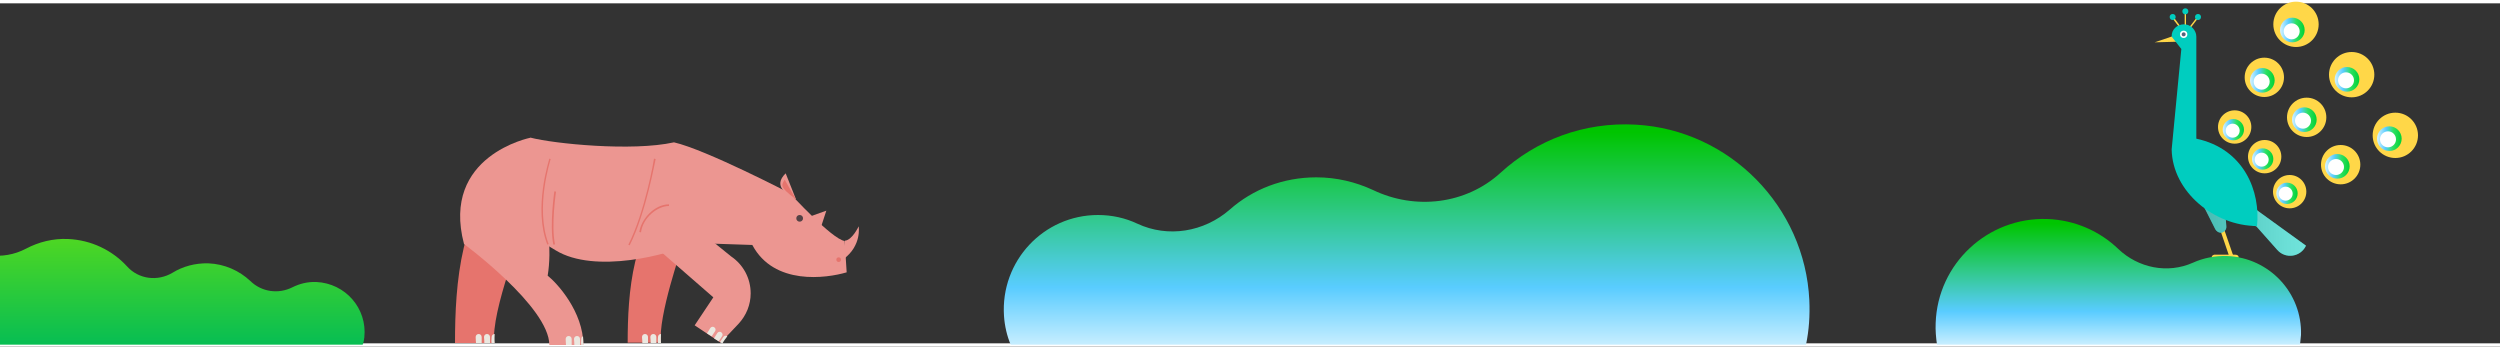 <?xml version="1.0" encoding="utf-8"?>
<!-- Generator: Adobe Illustrator 22.1.0, SVG Export Plug-In . SVG Version: 6.00 Build 0)  -->
<svg version="1.1" xmlns="http://www.w3.org/2000/svg" xmlns:xlink="http://www.w3.org/1999/xlink" x="0px" y="0px"
	 viewBox="0 0 750 104" style="enable-background:new 0 0 750 104;" xml:space="preserve" width="750" height="104">
<rect x="0" y="0" width="750" height="104" fill="#333333" stroke="none"/>
<style type="text/css">
	.st0{fill:#FFFFFF;}
	.st1{fill:url(#SVGID_1_);}
	.st2{fill:url(#SVGID_2_);}
	.st3{fill:#FFD748;}
	.st4{fill:#00CDBF;}
	.st5{opacity:0.44;fill:url(#SVGID_3_);}
	.st6{fill:url(#SVGID_4_);}
	.st7{fill:url(#SVGID_5_);}
	.st8{fill:url(#SVGID_6_);}
	.st9{fill:url(#SVGID_7_);}
	.st10{fill:url(#SVGID_8_);}
	.st11{fill:url(#SVGID_9_);}
	.st12{fill:url(#SVGID_10_);}
	.st13{fill:url(#SVGID_11_);}
	.st14{fill:url(#SVGID_12_);}
	.st15{fill:#57637B;}
	.st16{fill:url(#SVGID_13_);}
	.st17{fill:#EC9691;}
	.st18{fill:#E6746D;}
	.st19{fill:#EBE8E0;}
	.st20{fill:#534245;}
</style>
<g id="レイヤー_3">
	<rect class="st0" width="750" height="1"/>
	<rect y="103" class="st0" width="750" height="1"/>
</g>
<g id="GRAPHIC">
	
		<linearGradient id="SVGID_1_" gradientUnits="userSpaceOnUse" x1="-3695.512" y1="2708.131" x2="-3637.395" y2="2706.101" gradientTransform="matrix(-3.489950e-02 0.999 -0.999 -3.489950e-02 2555.537 3834.997)">
		<stop  offset="0" style="stop-color:#80E900"/>
		<stop  offset="0.999" style="stop-color:#00BB58"/>
	</linearGradient>
	<path class="st1" d="M109.3,101.2c0.9-8.7-5.7-16.2-14.4-16.6c-2.6-0.1-5,0.5-7.2,1.6c-4.2,2.1-9.2,1.4-12.6-1.9
		c-3.3-3.1-7.7-5.1-12.6-5.3c-3.9-0.1-7.6,0.9-10.7,2.8c-4.5,2.7-10.2,2-13.7-1.9c-4.4-4.8-10.7-7.9-17.7-8.2
		c-4.5-0.2-8.8,0.9-12.6,2.9c-7,3.7-15.6,2.5-21.3-3c-5.6-5.5-13.3-9.1-21.8-9.4c-4.7-0.2-9.1,0.7-13.2,2.3
		c-11.7,4.7-25,2.3-34.8-5.6c-7-5.7-15.9-9.2-25.7-9.5c-22.9-0.7-42.6,17-44.2,39.8c-0.4,4.9,0.1,9.7,1.3,14.2h260.7
		C109.1,102.7,109.2,102,109.3,101.2z"/>
	
		<linearGradient id="SVGID_2_" gradientUnits="userSpaceOnUse" x1="-13946.417" y1="11568.761" x2="-13879.944" y2="11568.761" gradientTransform="matrix(-4.489700e-11 1 1 4.489700e-11 -11146.776 13986.105)">
		<stop  offset="0" style="stop-color:#00C500"/>
		<stop  offset="0.699" style="stop-color:#59CCFF"/>
		<stop  offset="1" style="stop-color:#D8F3FF"/>
	</linearGradient>
	<path class="st2" d="M301.2,94.8c-1.1-16.5,11.9-30.3,28.2-30.3c4.2,0,8.2,0.9,11.8,2.6c9.2,4.3,20,2.5,27.7-4.2
		c6.9-6.1,16-9.7,26-9.7c6.1,0,11.8,1.4,17,3.8c12.7,6.1,27.9,4.3,38.3-5.2c10.6-9.7,24.9-15.3,40.6-14.4
		c28.1,1.6,50.7,24.6,52,52.7c0.2,4.6-0.1,9-1,13.3H303.2C302.1,100.8,301.4,97.8,301.2,94.8z"/>
	<g>
		<g>
			<polygon class="st3" points="667,68.1 669.9,76.5 668.7,76.7 665.8,68.2 			"/>
			<path class="st3" d="M670.5,76.4c-1.3,0-5.2,0-6.2,0c-0.9,0.2-0.8,0.9-0.8,0.9h8.1C671.6,77.4,671.8,76.4,670.5,76.4z"/>
			<path class="st4" d="M659.8,59.3l4.8,9.5c0.3,0.5,0.8,0.9,1.4,1l0,0c1.1,0.1,2-0.8,1.9-1.9l-0.2-2.6l9.2,2.6l6.3,7.1
				c2.5,2.8,7,2.1,8.6-1.3l0,0L668,56.5L659.8,59.3z"/>
			
				<linearGradient id="SVGID_3_" gradientUnits="userSpaceOnUse" x1="2401.387" y1="66.598" x2="2433.406" y2="66.598" gradientTransform="matrix(-1 0 0 1 3093.237 0)">
				<stop  offset="0" style="stop-color:#3BAE5E"/>
				<stop  offset="0" style="stop-color:#D0B69E"/>
				<stop  offset="0" style="stop-color:#E2DDD1"/>
				<stop  offset="0" style="stop-color:#FFFFFF"/>
				<stop  offset="0.186" style="stop-color:#F4F4F4"/>
				<stop  offset="0.517" style="stop-color:#D5D5D5"/>
				<stop  offset="0.954" style="stop-color:#A4A4A4"/>
				<stop  offset="1" style="stop-color:#9E9E9E"/>
			</linearGradient>
			<path class="st5" d="M659.8,59.3l4.8,9.5c0.3,0.5,0.8,0.9,1.4,1l0,0c1.1,0.1,2-0.8,1.9-1.9l-0.2-2.6l9.2,2.6l6.3,7.1
				c2.5,2.8,7,2.1,8.6-1.3l0,0L668,56.5L659.8,59.3z"/>
			<polygon class="st3" points="651.7,10.9 646.4,12.7 653.7,12.5 			"/>
			<g>
				<polygon class="st3" points="657,8.6 659.6,5.2 659.3,4.9 656.6,8.4 				"/>
				<polygon class="st3" points="654.1,8.6 654.5,8.4 651.9,4.9 651.5,5.2 				"/>
				<rect x="655.4" y="3.4" class="st3" width="0.4" height="4.2"/>
				<circle class="st4" cx="659.4" cy="5.1" r="0.9"/>
				<circle class="st4" cx="655.6" cy="3.4" r="0.9"/>
				<circle class="st4" cx="651.8" cy="5.1" r="0.9"/>
			</g>
			<path class="st4" d="M655.2,7.3c2,0,3.7,1.7,3.7,3.7v30.6c14.4,3.1,19.3,15.9,18.2,26.2v0l0,0c-12.8,0-25.4-10.3-25.6-23h0
				l2.9-30.1l-2.9-3.7C651.4,8.9,653.1,7.3,655.2,7.3z"/>
			<g>
				<circle class="st0" cx="655.1" cy="10.3" r="1.1"/>
			</g>
			<g>
				<circle class="st3" cx="679.3" cy="23.2" r="5.9"/>
				
					<linearGradient id="SVGID_4_" gradientUnits="userSpaceOnUse" x1="2410.767" y1="24.147" x2="2418.247" y2="24.147" gradientTransform="matrix(-1 0 0 1 3093.237 0)">
					<stop  offset="0" style="stop-color:#00D035"/>
					<stop  offset="0.35" style="stop-color:#2DE160"/>
					<stop  offset="0.648" style="stop-color:#59CCFF"/>
					<stop  offset="1" style="stop-color:#D8F3FF"/>
				</linearGradient>
				<circle class="st6" cx="678.7" cy="24.1" r="3.7"/>
				<circle class="st0" cx="678.5" cy="24.5" r="2.4"/>
			</g>
			<g>
				<circle class="st3" cx="670.4" cy="38.1" r="5"/>
				
					<linearGradient id="SVGID_5_" gradientUnits="userSpaceOnUse" x1="2420.064" y1="38.904" x2="2426.481" y2="38.904" gradientTransform="matrix(-1 0 0 1 3093.237 0)">
					<stop  offset="0" style="stop-color:#00D035"/>
					<stop  offset="0.35" style="stop-color:#2DE160"/>
					<stop  offset="0.648" style="stop-color:#59CCFF"/>
					<stop  offset="1" style="stop-color:#D8F3FF"/>
				</linearGradient>
				<circle class="st7" cx="670" cy="38.9" r="3.2"/>
				<circle class="st0" cx="669.8" cy="39.2" r="2.1"/>
			</g>
			<g>
				<circle class="st3" cx="688.8" cy="7.3" r="6.8"/>
				
					<linearGradient id="SVGID_6_" gradientUnits="userSpaceOnUse" x1="2401.76" y1="8.985" x2="2409.24" y2="8.985" gradientTransform="matrix(-1 0 0 1 3093.237 0)">
					<stop  offset="0" style="stop-color:#00D035"/>
					<stop  offset="0.35" style="stop-color:#2DE160"/>
					<stop  offset="0.648" style="stop-color:#59CCFF"/>
					<stop  offset="1" style="stop-color:#D8F3FF"/>
				</linearGradient>
				<circle class="st8" cx="687.7" cy="9" r="3.7"/>
				<circle class="st0" cx="687.5" cy="9.4" r="2.4"/>
			</g>
			<g>
				<circle class="st3" cx="692" cy="35.2" r="5.9"/>
				
					<linearGradient id="SVGID_7_" gradientUnits="userSpaceOnUse" x1="2398.245" y1="35.9" x2="2405.724" y2="35.9" gradientTransform="matrix(-1 0 0 1 3093.237 0)">
					<stop  offset="0" style="stop-color:#00D035"/>
					<stop  offset="0.35" style="stop-color:#2DE160"/>
					<stop  offset="0.648" style="stop-color:#59CCFF"/>
					<stop  offset="1" style="stop-color:#D8F3FF"/>
				</linearGradient>
				<circle class="st9" cx="691.3" cy="35.9" r="3.7"/>
				<circle class="st0" cx="690.9" cy="36.2" r="2.4"/>
			</g>
			<g>
				<circle class="st3" cx="679.4" cy="47" r="5"/>
				
					<linearGradient id="SVGID_8_" gradientUnits="userSpaceOnUse" x1="2411.271" y1="47.668" x2="2417.687" y2="47.668" gradientTransform="matrix(-1 0 0 1 3093.237 0)">
					<stop  offset="0" style="stop-color:#00D035"/>
					<stop  offset="0.35" style="stop-color:#2DE160"/>
					<stop  offset="0.648" style="stop-color:#59CCFF"/>
					<stop  offset="1" style="stop-color:#D8F3FF"/>
				</linearGradient>
				<circle class="st10" cx="678.8" cy="47.7" r="3.2"/>
				<circle class="st0" cx="678.5" cy="47.9" r="2.1"/>
			</g>
			<g>
				<circle class="st3" cx="705.5" cy="22.4" r="6.8"/>
				
					<linearGradient id="SVGID_9_" gradientUnits="userSpaceOnUse" x1="2385.408" y1="23.808" x2="2392.887" y2="23.808" gradientTransform="matrix(-1 0 0 1 3093.237 0)">
					<stop  offset="0" style="stop-color:#00D035"/>
					<stop  offset="0.35" style="stop-color:#2DE160"/>
					<stop  offset="0.648" style="stop-color:#59CCFF"/>
					<stop  offset="1" style="stop-color:#D8F3FF"/>
				</linearGradient>
				<circle class="st11" cx="704.1" cy="23.8" r="3.7"/>
				<circle class="st0" cx="703.8" cy="24.1" r="2.4"/>
			</g>
			<g>
				<circle class="st3" cx="702.2" cy="49.4" r="5.9"/>
				
					<linearGradient id="SVGID_10_" gradientUnits="userSpaceOnUse" x1="2583.009" y1="37.187" x2="2590.49" y2="37.187" gradientTransform="matrix(-0.999 -4.442717e-02 -4.442717e-02 0.999 3287.081 127.649)">
					<stop  offset="0" style="stop-color:#00D035"/>
					<stop  offset="0.35" style="stop-color:#2DE160"/>
					<stop  offset="0.648" style="stop-color:#59CCFF"/>
					<stop  offset="1" style="stop-color:#D8F3FF"/>
				</linearGradient>
				<circle class="st12" cx="701.2" cy="49.9" r="3.7"/>
				<circle class="st0" cx="700.8" cy="50.1" r="2.4"/>
			</g>
			<g>
				<circle class="st3" cx="686.9" cy="57.5" r="5"/>
				
					<linearGradient id="SVGID_11_" gradientUnits="userSpaceOnUse" x1="2598.311" y1="45.929" x2="2604.729" y2="45.929" gradientTransform="matrix(-0.999 -4.442717e-02 -4.442717e-02 0.999 3287.081 127.649)">
					<stop  offset="0" style="stop-color:#00D035"/>
					<stop  offset="0.35" style="stop-color:#2DE160"/>
					<stop  offset="0.648" style="stop-color:#59CCFF"/>
					<stop  offset="1" style="stop-color:#D8F3FF"/>
				</linearGradient>
				<circle class="st13" cx="686.1" cy="58" r="3.2"/>
				<circle class="st0" cx="685.7" cy="58.1" r="2.1"/>
			</g>
			<g>
				<circle class="st3" cx="718.6" cy="40.6" r="6.8"/>
				
					<linearGradient id="SVGID_12_" gradientUnits="userSpaceOnUse" x1="2567.833" y1="28.204" x2="2575.313" y2="28.204" gradientTransform="matrix(-0.999 -4.442717e-02 -4.442717e-02 0.999 3287.081 127.649)">
					<stop  offset="0" style="stop-color:#00D035"/>
					<stop  offset="0.35" style="stop-color:#2DE160"/>
					<stop  offset="0.648" style="stop-color:#59CCFF"/>
					<stop  offset="1" style="stop-color:#D8F3FF"/>
				</linearGradient>
				<circle class="st14" cx="716.8" cy="41.6" r="3.7"/>
				<circle class="st0" cx="716.4" cy="41.8" r="2.4"/>
			</g>
			<g>
				<circle class="st15" cx="655.1" cy="10.3" r="0.6"/>
			</g>
		</g>
		
			<linearGradient id="SVGID_13_" gradientUnits="userSpaceOnUse" x1="-3331.322" y1="12608.131" x2="-3293.576" y2="12606.812" gradientTransform="matrix(-3.489950e-02 0.999 -0.999 -3.489950e-02 13119.775 3834.997)">
			<stop  offset="0" style="stop-color:#00C500"/>
			<stop  offset="0.699" style="stop-color:#59CCFF"/>
			<stop  offset="1" style="stop-color:#D8F3FF"/>
		</linearGradient>
		<path class="st16" d="M668.1,76.8c-3.6-0.1-7.1,0.6-10.2,2c-7.6,3.4-16.4,1.6-22.4-4.1c-5.5-5.3-13-8.7-21.3-9
			c-17.9-0.6-32.9,13.4-33.5,31.2c-0.1,2.2,0.1,4.4,0.4,6.5h108.9c0.1-0.9,0.2-1.9,0.3-2.9C690.7,87.9,680.8,77.3,668.1,76.8z"/>
	</g>
	<g>
		<path class="st17" d="M253.5,72.2c2.2-0.2,4.1-4.3,4.1-4.3s1,5.7-4.5,9.8L253.5,72.2z"/>
		<polygon class="st17" points="246.2,68.4 247.9,63.2 243.4,64.8 		"/>
		<path class="st18" d="M157.4,68c0,0-10.3,25.7-9.1,34.9h-11.8c0-17.7,1.6-41.1,16.3-52.5L157.4,68z"/>
		<path class="st18" d="M204.6,74.2c0,0-7.3,20.9-6.3,28.6h-10c0-15,1.4-34.8,13.8-44.4L204.6,74.2z"/>
		<path class="st17" d="M159.2,41.3c0,0-27,5.3-20,31.9c0,0,25.6,18.9,25.6,30.3H175c0-10-7.9-18.6-10.7-20.8
			C166.9,67.4,159.2,41.3,159.2,41.3z"/>
		<path class="st17" d="M159.2,41.3c6.9,1.8,30.4,4.2,43,1.4c9.6,2.2,34.8,15.3,34.8,15.3s12.5,13.7,16.4,14.3l0.6,9.4
			c-6.1,1.8-21.8,4-28.3-8.2L208,72.9c-7.2,3.5-29.5,9.4-41.3,2.2c-11.8-6.9-22.8-15.7-22.8-15.7L159.2,41.3z"/>
		<path class="st17" d="M235.7,52l3.1,7.8C236.1,58.4,231.7,55.9,235.7,52z"/>
		<path class="st17" d="M197.1,62.2c1.9-0.5,3.9-0.1,5.4,1.1l16.8,13.6c3.7,2.5,5.9,6.6,5.9,11.1v0c0,3.4-1.3,6.6-3.6,9.1l-5.4,5.7
			l-7.8-5.2l5.6-8.4l-19.3-16.8C191.3,69.3,192.6,63.5,197.1,62.2L197.1,62.2z"/>
		<path class="st18" d="M188.9,73.6c5-9.9,7.7-25.8,7.8-25.9l-0.5-0.1c0,0.2-2.7,16-7.7,25.8L188.9,73.6z"/>
		<path class="st18" d="M164.2,73.4l0.4-0.2c-4.2-10.8,0.6-25.3,0.6-25.5l-0.4-0.1C164.8,47.8,159.9,62.5,164.2,73.4z"/>
		<path class="st18" d="M166,73.4l0.5-0.1c-1.2-5.7,0.3-15.7,0.3-15.8l-0.5-0.1C166.3,57.5,164.8,67.6,166,73.4z"/>
		<path class="st18" d="M192.3,69.7c0.6-4.5,5-7.9,8.4-7.9v-0.5c-4.4,0-8.4,4.5-8.9,8.3L192.3,69.7z"/>
		<path class="st19" d="M172.3,103.5h1.7v-1.8c0-0.5-0.4-0.9-0.9-0.9l0,0c-0.5,0-0.9,0.4-0.9,0.9
			C172.3,102.4,172.3,103.5,172.3,103.5z"/>
		<path class="st19" d="M174.4,103.5h0.6c0,0,0-2-0.1-2.6c-0.3,0.1-0.5,0.4-0.5,0.8C174.3,102.4,174.3,103.5,174.4,103.5z"/>
		<path class="st19" d="M169.8,103.5h1.7v-1.8c0-0.5-0.4-0.9-0.9-0.9l0,0c-0.5,0-0.9,0.4-0.9,0.9
			C169.7,102.4,169.8,103.5,169.8,103.5z"/>
		<path class="st19" d="M195.2,102.9h1.7v-1.8c0-0.5-0.4-0.9-0.9-0.9l0,0c-0.5,0-0.9,0.4-0.9,0.9
			C195.2,101.8,195.2,102.9,195.2,102.9z"/>
		<path class="st19" d="M197.4,102.9h0.9c0,0-0.1-0.8,0-2.7l0,0c-0.5,0-0.9,0.4-0.9,0.9C197.3,101.8,197.4,102.9,197.4,102.9z"/>
		<path class="st19" d="M192.7,102.9h1.7v-1.8c0-0.5-0.4-0.9-0.9-0.9l0,0c-0.5,0-0.9,0.4-0.9,0.9
			C192.7,101.8,192.7,102.9,192.7,102.9z"/>
		<path class="st19" d="M145.3,102.9h1.7v-1.8c0-0.5-0.4-0.9-0.9-0.9l0,0c-0.5,0-0.9,0.4-0.9,0.9
			C145.3,101.8,145.3,102.9,145.3,102.9z"/>
		<path class="st19" d="M147.5,102.9h0.9c0,0-0.1-0.8,0-2.7l0,0c-0.5,0-0.9,0.4-0.9,0.9C147.4,101.8,147.4,102.9,147.5,102.9z"/>
		<path class="st19" d="M142.8,102.9h1.7v-1.8c0-0.5-0.4-0.9-0.9-0.9l0,0c-0.5,0-0.9,0.4-0.9,0.9
			C142.7,101.8,142.8,102.9,142.8,102.9z"/>
		<path class="st19" d="M214.2,101.5l1.4,0.9l1-1.5c0.3-0.4,0.2-0.9-0.2-1.2l0,0c-0.4-0.3-0.9-0.2-1.2,0.2
			C214.8,100.5,214.2,101.5,214.2,101.5z"/>
		<path class="st19" d="M216,102.6l0.7,0.5c0,0,0.3-0.7,1.5-2.2l0,0c-0.4-0.3-0.9-0.2-1.2,0.2C216.6,101.7,216,102.7,216,102.6z"/>
		<path class="st19" d="M212.1,100l1.4,0.9l1-1.5c0.3-0.4,0.2-0.9-0.2-1.2l0,0c-0.4-0.3-0.9-0.2-1.2,0.2
			C212.7,99.1,212.1,100,212.1,100z"/>
		<circle class="st20" cx="239.9" cy="65.5" r="1"/>
		<circle class="st18" cx="251.6" cy="77.9" r="0.7"/>
		<path class="st18" d="M238.8,59.8l-3.4-5.9C234.7,55.3,233.3,55.8,238.8,59.8z"/>
	</g>
</g>
<g id="DNAITION">
</g>
</svg>
